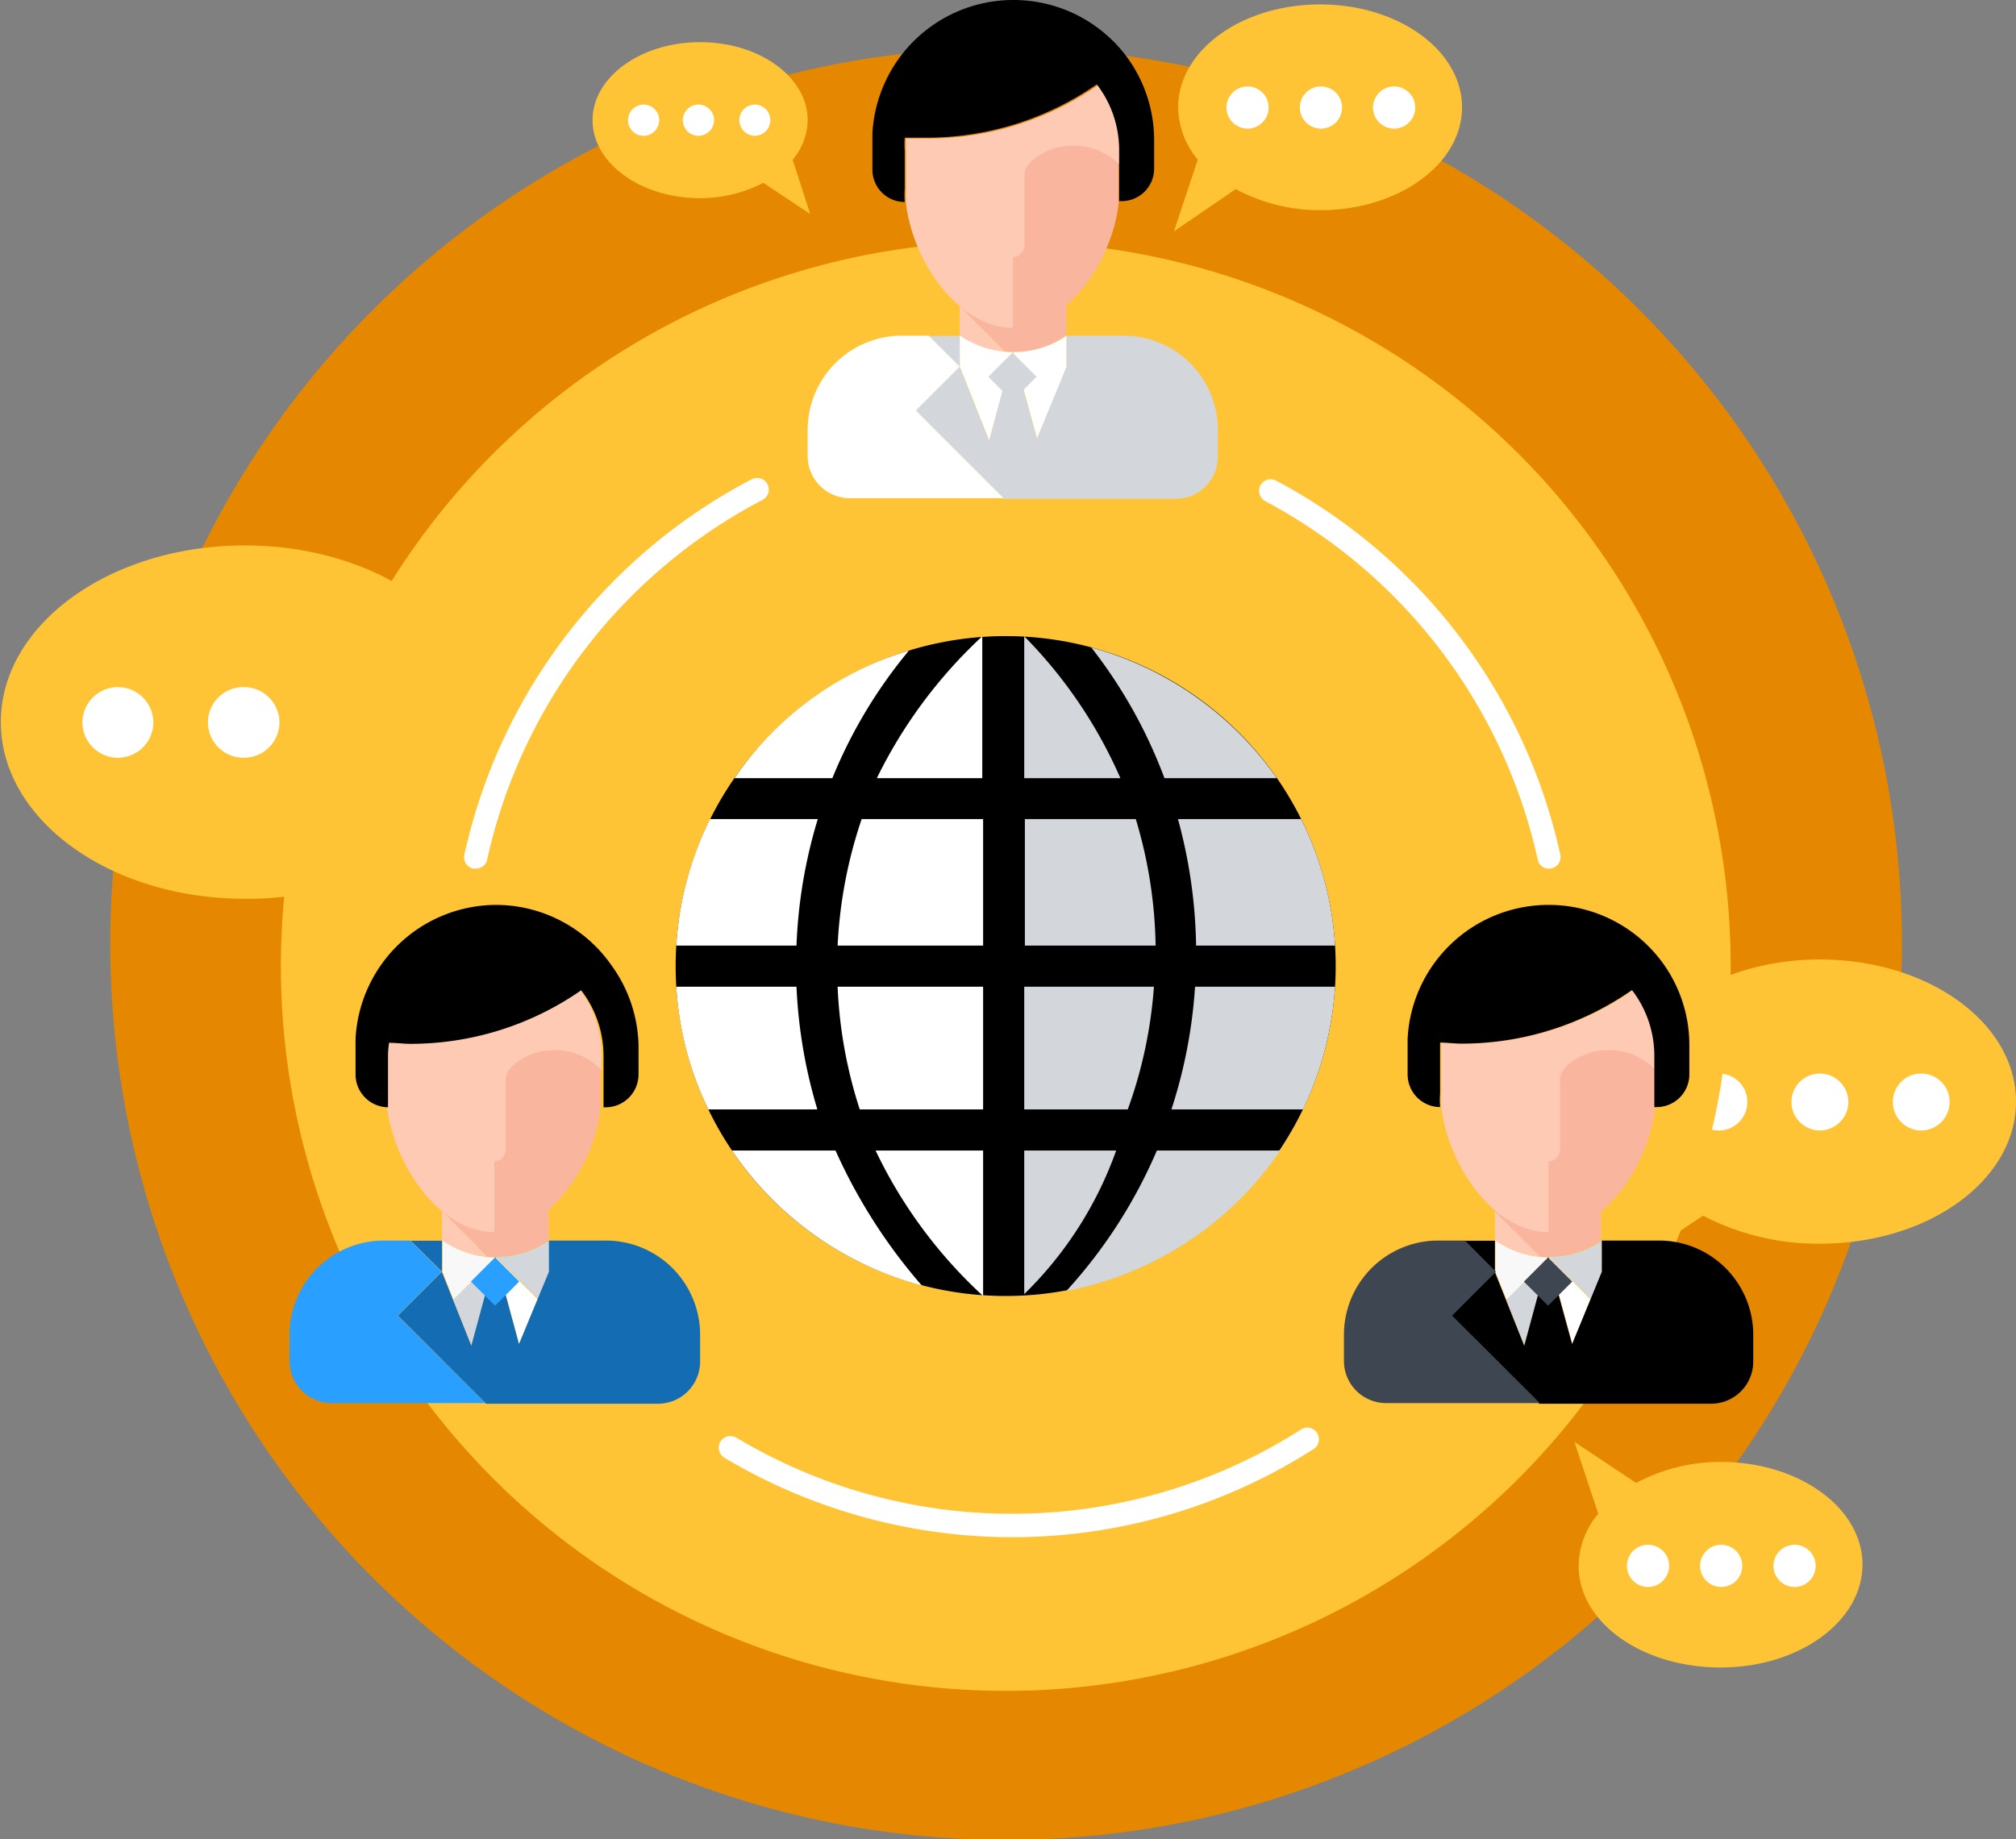 <svg xmlns="http://www.w3.org/2000/svg" id="Layer_1" data-name="Layer 1" viewBox="0 0 95.6 87.23"><rect x="0" y="0" width="95.6" height="87.23" fill="#808080" stroke="none"/><defs><style>.cls-1{fill:#e58800;}.cls-2{fill:#ffc436;}.cls-3{fill:#fff;}.cls-4{fill:#ffcab3;}.cls-5{fill:#f9b59d;}.cls-6{fill:#d3d7db;}.cls-7{fill:#f8f8f9;}.cls-8{fill:#3e4651;}.cls-9{fill:#146cb3;}.cls-10{fill:#29a0ff;}</style></defs><path class="cls-1" d="M-142.67,471.47A42.48,42.48,0,0,1-185.15,514a42.48,42.48,0,0,1-42.48-42.48A42.47,42.47,0,0,1-185.15,429,42.47,42.47,0,0,1-142.67,471.47Z" transform="translate(232.86 -426.73)"></path><path class="cls-2" d="M-209.36,471.07l-5-3.36a14.55,14.55,0,0,1-6.89,1.65c-6.39,0-11.57-3.75-11.57-8.38s5.18-8.38,11.57-8.38,11.57,3.75,11.57,8.38a6.72,6.72,0,0,1-1.6,4.25Z" transform="translate(232.86 -426.73)"></path><path class="cls-3" d="M-225.59,461a1.68,1.68,0,0,0-1.68-1.68,1.68,1.68,0,0,0-1.68,1.68,1.68,1.68,0,0,0,1.68,1.67A1.68,1.68,0,0,0-225.59,461Z" transform="translate(232.86 -426.73)"></path><path class="cls-3" d="M-219.61,461a1.68,1.68,0,0,0-1.68-1.68A1.68,1.68,0,0,0-223,461a1.68,1.68,0,0,0,1.68,1.67A1.68,1.68,0,0,0-219.61,461Z" transform="translate(232.86 -426.73)"></path><path class="cls-3" d="M-213.64,461a1.67,1.67,0,0,0-1.67-1.68A1.68,1.68,0,0,0-217,461a1.68,1.68,0,0,0,1.68,1.67A1.67,1.67,0,0,0-213.64,461Z" transform="translate(232.86 -426.73)"></path><path class="cls-2" d="M-194.44,436.88l-2.22-1.48a6.53,6.53,0,0,1-3,.73c-2.82,0-5.1-1.66-5.1-3.7s2.28-3.7,5.1-3.7,5.1,1.66,5.1,3.7a3,3,0,0,1-.71,1.88Z" transform="translate(232.86 -426.73)"></path><path class="cls-3" d="M-201.6,432.43a.74.74,0,0,0-.74-.74.74.74,0,0,0-.74.74.74.74,0,0,0,.74.74A.74.74,0,0,0-201.6,432.43Z" transform="translate(232.86 -426.73)"></path><path class="cls-3" d="M-199,432.43a.74.74,0,0,0-.74-.74.74.74,0,0,0-.74.74.74.74,0,0,0,.74.74A.74.74,0,0,0-199,432.43Z" transform="translate(232.86 -426.73)"></path><path class="cls-3" d="M-196.33,432.43a.74.74,0,0,0-.74-.74.74.74,0,0,0-.73.74.74.74,0,0,0,.73.74A.74.74,0,0,0-196.33,432.43Z" transform="translate(232.86 -426.73)"></path><path class="cls-2" d="M-156.15,487.09l4.05-2.7a11.78,11.78,0,0,0,5.54,1.33c5.14,0,9.3-3,9.3-6.74s-4.16-6.74-9.3-6.74-9.3,3-9.3,6.74a5.37,5.37,0,0,0,1.29,3.42Z" transform="translate(232.86 -426.73)"></path><path class="cls-3" d="M-143.1,479a1.34,1.34,0,0,1,1.35-1.35,1.34,1.34,0,0,1,1.34,1.35,1.35,1.35,0,0,1-1.34,1.35A1.35,1.35,0,0,1-143.1,479Z" transform="translate(232.86 -426.73)"></path><path class="cls-3" d="M-147.91,479a1.35,1.35,0,0,1,1.35-1.35,1.35,1.35,0,0,1,1.35,1.35,1.36,1.36,0,0,1-1.35,1.35A1.36,1.36,0,0,1-147.91,479Z" transform="translate(232.86 -426.73)"></path><path class="cls-3" d="M-152.71,479a1.34,1.34,0,0,1,1.34-1.35A1.34,1.34,0,0,1-150,479a1.35,1.35,0,0,1-1.35,1.35A1.35,1.35,0,0,1-152.71,479Z" transform="translate(232.86 -426.73)"></path><path class="cls-2" d="M-177.19,437.7l2.93-2a8.43,8.43,0,0,0,4,1c3.72,0,6.73-2.19,6.73-4.88s-3-4.88-6.73-4.88-6.73,2.19-6.73,4.88a3.93,3.93,0,0,0,.93,2.48Z" transform="translate(232.86 -426.73)"></path><path class="cls-3" d="M-167.75,431.83a1,1,0,0,1,1-1,1,1,0,0,1,1,1,1,1,0,0,1-1,1A1,1,0,0,1-167.75,431.83Z" transform="translate(232.86 -426.73)"></path><path class="cls-3" d="M-171.22,431.83a1,1,0,0,1,1-1,1,1,0,0,1,1,1,1,1,0,0,1-1,1A1,1,0,0,1-171.22,431.83Z" transform="translate(232.86 -426.73)"></path><path class="cls-3" d="M-174.7,431.83a1,1,0,0,1,1-1,1,1,0,0,1,1,1,1,1,0,0,1-1,1A1,1,0,0,1-174.7,431.83Z" transform="translate(232.86 -426.73)"></path><path class="cls-2" d="M-158.2,495.12l2.93,1.95a8.43,8.43,0,0,1,4-1c3.72,0,6.73,2.18,6.73,4.87s-3,4.88-6.73,4.88S-158,503.68-158,501a3.89,3.89,0,0,1,.93-2.47Z" transform="translate(232.86 -426.73)"></path><path class="cls-3" d="M-148.76,501a1,1,0,0,0,1,1,1,1,0,0,0,1-1,1,1,0,0,0-1-1A1,1,0,0,0-148.76,501Z" transform="translate(232.86 -426.73)"></path><path class="cls-3" d="M-152.24,501a1,1,0,0,0,1,1,1,1,0,0,0,1-1,1,1,0,0,0-1-1A1,1,0,0,0-152.24,501Z" transform="translate(232.86 -426.73)"></path><path class="cls-3" d="M-155.71,501a1,1,0,0,0,1,1,1,1,0,0,0,1-1,1,1,0,0,0-1-1A1,1,0,0,0-155.71,501Z" transform="translate(232.86 -426.73)"></path><path class="cls-2" d="M-150.79,472.55a34.37,34.37,0,0,1-34.37,34.38,34.38,34.38,0,0,1-34.38-34.38,34.37,34.37,0,0,1,34.38-34.37A34.37,34.37,0,0,1-150.79,472.55Z" transform="translate(232.86 -426.73)"></path><path class="cls-3" d="M-210.3,467.93h-.12a.55.55,0,0,1-.42-.66,26.55,26.55,0,0,1,13.63-17.81.55.55,0,0,1,.74.23.55.55,0,0,1-.23.75,25.43,25.43,0,0,0-13.06,17.07A.55.55,0,0,1-210.3,467.93Z" transform="translate(232.86 -426.73)"></path><path class="cls-3" d="M-184.85,499.64a26.65,26.65,0,0,1-13.66-3.77.56.56,0,0,1-.19-.76.56.56,0,0,1,.76-.19,25.39,25.39,0,0,0,13.09,3.61,25.47,25.47,0,0,0,13.69-4,.55.55,0,0,1,.76.17.55.55,0,0,1-.17.76A26.49,26.49,0,0,1-184.85,499.64Z" transform="translate(232.86 -426.73)"></path><path class="cls-3" d="M-159.41,467.93a.53.53,0,0,1-.53-.43,25.5,25.5,0,0,0-12.92-17,.56.56,0,0,1-.23-.75.55.55,0,0,1,.75-.22,26.54,26.54,0,0,1,13.47,17.73.55.55,0,0,1-.42.66Z" transform="translate(232.86 -426.73)"></path><path class="cls-4" d="M-185.94,442.65l-1.41-1.41v1.41h0a4.5,4.5,0,0,0,2.16.77Z" transform="translate(232.86 -426.73)"></path><path class="cls-5" d="M-187.35,440.31v.93l1.41,1.41.77.77h.6a4.41,4.41,0,0,0,2.28-.77h0v-2.34Z" transform="translate(232.86 -426.73)"></path><path class="cls-5" d="M-182.43,433.3a4.26,4.26,0,0,0-2.73,1.56l.35,7.38c2.6,0,4.74-3.22,5-5.93,0-.21,0-.43,0-.64v-1.11C-180,433.86-181.69,433.3-182.43,433.3Z" transform="translate(232.86 -426.73)"></path><path class="cls-4" d="M-180.79,430.77a14.16,14.16,0,0,1-8.11,2.53c-.34,0-.69,0-1,0a4.3,4.3,0,0,0,0,.62v1.79a4.58,4.58,0,0,0,0,.64c.3,2.72,2.46,5.93,5.08,5.93h0v-3.35a.58.58,0,0,0,.54-.6V435c0-.61,1.16-1.35,2.16-1.35a3,3,0,0,1,2.38.93v-.68A5.1,5.1,0,0,0-180.79,430.77Z" transform="translate(232.86 -426.73)"></path><path d="M-179.31,429.59a6.69,6.69,0,0,0-5.5-2.86,6.69,6.69,0,0,0-6.68,6.33c0,.12,0,.24,0,.37v1.34a1.53,1.53,0,0,0,1.53,1.54h0a4.58,4.58,0,0,1,0-.64v-1.79a4.3,4.3,0,0,1,0-.62c.34,0,.69,0,1,0a14.13,14.13,0,0,0,8.11-2.53h0a5.1,5.1,0,0,1,1.06,3.11v1.79c0,.21,0,.43,0,.64h.12a1.54,1.54,0,0,0,1.54-1.54v-1.34A6.68,6.68,0,0,0-179.31,429.59Z" transform="translate(232.86 -426.73)"></path><path class="cls-3" d="M-187.35,442.65v1.47l.53,1.33.87,2.19,1.14-4.21a4.47,4.47,0,0,1-2.52-.78Z" transform="translate(232.86 -426.73)"></path><path class="cls-3" d="M-182.28,444.12v-1.47h0a4.48,4.48,0,0,1-2.53.78l1.13,4.12.87-2.12.54-1.31Z" transform="translate(232.86 -426.73)"></path><path class="cls-6" d="M-179.54,442.65h-2.74v1.47l-1.41,3.43-1.13-4.12-1.14,4.21-1.4-3.52-2.08,2.08,4.19,4.19h8.14a2,2,0,0,0,2-2v-1.24h0A4.47,4.47,0,0,0-179.54,442.65Z" transform="translate(232.86 -426.73)"></path><polygon class="cls-6" points="45.51 15.93 44.04 15.93 45.51 17.4 45.51 15.93"></polygon><path class="cls-3" d="M-189.43,446.2l2.08-2.08-1.47-1.47h-1.27a4.47,4.47,0,0,0-4.47,4.47v1.24a2,2,0,0,0,2,2h7.29Z" transform="translate(232.86 -426.73)"></path><rect class="cls-6" x="-185.62" y="443.77" width="1.62" height="1.62" transform="translate(-135.83 -427.11) rotate(-45.02)"></rect><polygon class="cls-3" points="75.43 61.63 73.44 59.63 74.56 63.75 75.43 61.63"></polygon><polygon class="cls-6" points="71.42 61.65 72.29 63.83 73.44 59.63 71.42 61.65"></polygon><path class="cls-4" d="M-160.56,485.57l-1.41-1.41v1.41h0a4.5,4.5,0,0,0,2.16.77Z" transform="translate(232.86 -426.73)"></path><path class="cls-5" d="M-162,483.23v.93l1.41,1.41.77.77h.6a4.57,4.57,0,0,0,2.28-.77h0v-2.34Z" transform="translate(232.86 -426.73)"></path><path class="cls-5" d="M-157,476.23a4.29,4.29,0,0,0-2.73,1.55l.35,7.38c2.6,0,4.74-3.22,5-5.92,0-.22,0-.43,0-.64v-1.12C-154.62,476.78-156.3,476.23-157,476.23Z" transform="translate(232.86 -426.73)"></path><path class="cls-4" d="M-155.41,473.69a14.13,14.13,0,0,1-8.1,2.54c-.35,0-.7,0-1-.05,0,.21,0,.41,0,.62v1.8a4.68,4.68,0,0,0,0,.64c.3,2.72,2.46,5.93,5.08,5.93h0v-3.35a.59.59,0,0,0,.55-.6V477.9c0-.61,1.15-1.35,2.15-1.35a3,3,0,0,1,2.38.93v-.68A5.12,5.12,0,0,0-155.41,473.69Z" transform="translate(232.86 -426.73)"></path><path d="M-153.93,472.52a6.68,6.68,0,0,0-5.5-2.87,6.69,6.69,0,0,0-6.68,6.34c0,.11,0,.24,0,.36v1.34a1.55,1.55,0,0,0,1.54,1.55h0a4.68,4.68,0,0,1,0-.64v-1.8c0-.21,0-.41,0-.62.34,0,.69.05,1,.05a14.13,14.13,0,0,0,8.1-2.54h0a5.12,5.12,0,0,1,1.06,3.11v1.8c0,.21,0,.42,0,.64h.12a1.55,1.55,0,0,0,1.54-1.55v-1.34A6.62,6.62,0,0,0-153.93,472.52Z" transform="translate(232.86 -426.73)"></path><path class="cls-7" d="M-161.95,485.57h0v1.48l.53,1.32,2-2A4.47,4.47,0,0,1-161.95,485.57Z" transform="translate(232.86 -426.73)"></path><path class="cls-6" d="M-156.89,487.05h0v-1.48h0a4.43,4.43,0,0,1-2.52.78l2,2Z" transform="translate(232.86 -426.73)"></path><path d="M-154.16,485.57h-2.74v1.48l-1.41,3.43-1.13-4.13-1.14,4.21-1.4-3.51-2.08,2.08,4.19,4.18h8.15a2,2,0,0,0,2-2V490h0A4.47,4.47,0,0,0-154.16,485.57Z" transform="translate(232.86 -426.73)"></path><polygon points="70.89 58.85 69.42 58.85 70.89 60.32 70.89 58.85"></polygon><path class="cls-8" d="M-164,489.13l2.08-2.08-1.47-1.48h-1.27a4.47,4.47,0,0,0-4.47,4.47v1.24a2,2,0,0,0,2,2h7.29Z" transform="translate(232.86 -426.73)"></path><rect class="cls-8" x="-160.24" y="486.69" width="1.62" height="1.62" transform="translate(-158.73 -396.58) rotate(-45.02)"></rect><polygon class="cls-3" points="25.5 61.63 23.5 59.63 24.62 63.75 25.5 61.63"></polygon><polygon class="cls-6" points="21.48 61.65 22.36 63.83 23.5 59.63 21.48 61.65"></polygon><path class="cls-4" d="M-210.49,485.57l-1.41-1.41v1.41h0a4.46,4.46,0,0,0,2.15.77Z" transform="translate(232.86 -426.73)"></path><path class="cls-5" d="M-211.9,483.23v.93l1.41,1.41.76.77h.61a4.6,4.6,0,0,0,2.28-.77h0v-2.34Z" transform="translate(232.86 -426.73)"></path><path class="cls-5" d="M-207,476.23a4.32,4.32,0,0,0-2.74,1.55l.36,7.38c2.6,0,4.73-3.22,5-5.92,0-.22,0-.43,0-.64v-1.12C-204.56,476.78-206.24,476.23-207,476.23Z" transform="translate(232.86 -426.73)"></path><path class="cls-4" d="M-205.35,473.69a14.11,14.11,0,0,1-8.1,2.54c-.35,0-.69,0-1-.05a4.32,4.32,0,0,0-.05.62v1.8c0,.21,0,.42,0,.64.31,2.72,2.47,5.93,5.08,5.93h0v-3.35a.58.58,0,0,0,.54-.6V477.9c0-.61,1.16-1.35,2.16-1.35a3,3,0,0,1,2.38.93v-.68A5.07,5.07,0,0,0-205.35,473.69Z" transform="translate(232.86 -426.73)"></path><path d="M-203.86,472.52a6.69,6.69,0,0,0-5.5-2.87A6.7,6.7,0,0,0-216,476c0,.11,0,.24,0,.36v1.34a1.56,1.56,0,0,0,1.54,1.55h0c0-.22,0-.43,0-.64v-1.8a4.32,4.32,0,0,1,.05-.62c.34,0,.68.05,1,.05a14.17,14.17,0,0,0,8.11-2.54h0a5.12,5.12,0,0,1,1.06,3.11v1.8c0,.21,0,.42,0,.64h.12a1.56,1.56,0,0,0,1.54-1.55v-1.34A6.7,6.7,0,0,0-203.86,472.52Z" transform="translate(232.86 -426.73)"></path><path class="cls-7" d="M-211.88,485.57h0v1.48l.52,1.32,2-2A4.45,4.45,0,0,1-211.88,485.57Z" transform="translate(232.86 -426.73)"></path><path class="cls-6" d="M-206.82,487.05h0v-1.48h0a4.45,4.45,0,0,1-2.52.78l2,2Z" transform="translate(232.86 -426.73)"></path><path class="cls-9" d="M-204.09,485.57h-2.74v1.48l-1.42,3.43-1.12-4.13-1.14,4.21-1.4-3.51-2.08,2.08,4.18,4.18h8.15a2,2,0,0,0,2-2V490h0A4.47,4.47,0,0,0-204.09,485.57Z" transform="translate(232.86 -426.73)"></path><polygon class="cls-9" points="20.96 58.85 19.48 58.85 20.96 60.32 20.96 58.85"></polygon><path class="cls-10" d="M-214,489.13l2.08-2.08-1.48-1.48h-1.26a4.47,4.47,0,0,0-4.47,4.47v1.24a2,2,0,0,0,2,2h7.29Z" transform="translate(232.86 -426.73)"></path><rect class="cls-10" x="-210.17" y="486.69" width="1.62" height="1.62" transform="translate(-173.37 -431.9) rotate(-45.02)"></rect><path d="M-200.82,472.55a15.64,15.64,0,0,0,15.65,15.65,15.65,15.65,0,0,0,15.65-15.65,15.65,15.65,0,0,0-15.65-15.65A15.65,15.65,0,0,0-200.82,472.55Z" transform="translate(232.86 -426.73)"></path><path class="cls-3" d="M-192.09,479.35h5.85v-5.82h-6.9A21.75,21.75,0,0,0-192.09,479.35Z" transform="translate(232.86 -426.73)"></path><path class="cls-3" d="M-193.14,471.58h6.9v-6H-192A21.94,21.94,0,0,0-193.14,471.58Z" transform="translate(232.86 -426.73)"></path><path class="cls-3" d="M-191.28,463.64h5v-6.73h0A22.89,22.89,0,0,0-191.28,463.64Z" transform="translate(232.86 -426.73)"></path><path class="cls-6" d="M-177.31,479.35h6.24a15.76,15.76,0,0,0,1.52-5.82h-6.64A23.7,23.7,0,0,1-177.31,479.35Z" transform="translate(232.86 -426.73)"></path><path class="cls-3" d="M-186.24,488.2h0v-6.9h-5.1A22.53,22.53,0,0,0-186.24,488.2Z" transform="translate(232.86 -426.73)"></path><path class="cls-3" d="M-194.08,465.58h-5.11a15.57,15.57,0,0,0-1.6,6h5.7A23.62,23.62,0,0,1-194.08,465.58Z" transform="translate(232.86 -426.73)"></path><path class="cls-3" d="M-198.15,481.3a15.73,15.73,0,0,0,9,6.4,25.88,25.88,0,0,1-4.09-6.4Z" transform="translate(232.86 -426.73)"></path><path class="cls-3" d="M-189.76,457.59a15.32,15.32,0,0,0-8.27,6.05h4.64A23.06,23.06,0,0,1-189.76,457.59Z" transform="translate(232.86 -426.73)"></path><path class="cls-3" d="M-195.09,473.53h-5.7a15.38,15.38,0,0,0,1.52,5.82h5.17A23.72,23.72,0,0,1-195.09,473.53Z" transform="translate(232.86 -426.73)"></path><path class="cls-6" d="M-176.14,471.58h6.59a15.54,15.54,0,0,0-1.61-6H-177A24.08,24.08,0,0,1-176.14,471.58Z" transform="translate(232.86 -426.73)"></path><path class="cls-6" d="M-178.14,473.53h-6.15v5.82h4.91A21.58,21.58,0,0,0-178.14,473.53Z" transform="translate(232.86 -426.73)"></path><path class="cls-6" d="M-184.29,481.3v6.81a17.9,17.9,0,0,0,4.36-6.81Z" transform="translate(232.86 -426.73)"></path><path class="cls-6" d="M-178,481.3a23.65,23.65,0,0,1-4.29,6.66,15.84,15.84,0,0,0,10.14-6.66Z" transform="translate(232.86 -426.73)"></path><path class="cls-6" d="M-172.31,463.64a15.86,15.86,0,0,0-8.8-6.2,23.24,23.24,0,0,1,3.47,6.2Z" transform="translate(232.86 -426.73)"></path><path class="cls-6" d="M-179,465.58h-5.26v6h6.2A21.92,21.92,0,0,0-179,465.58Z" transform="translate(232.86 -426.73)"></path><path class="cls-6" d="M-184.29,456.91c-.06,0,0,0,0,0v6.73h4.56A22.2,22.2,0,0,0-184.29,456.91Z" transform="translate(232.86 -426.73)"></path></svg>
